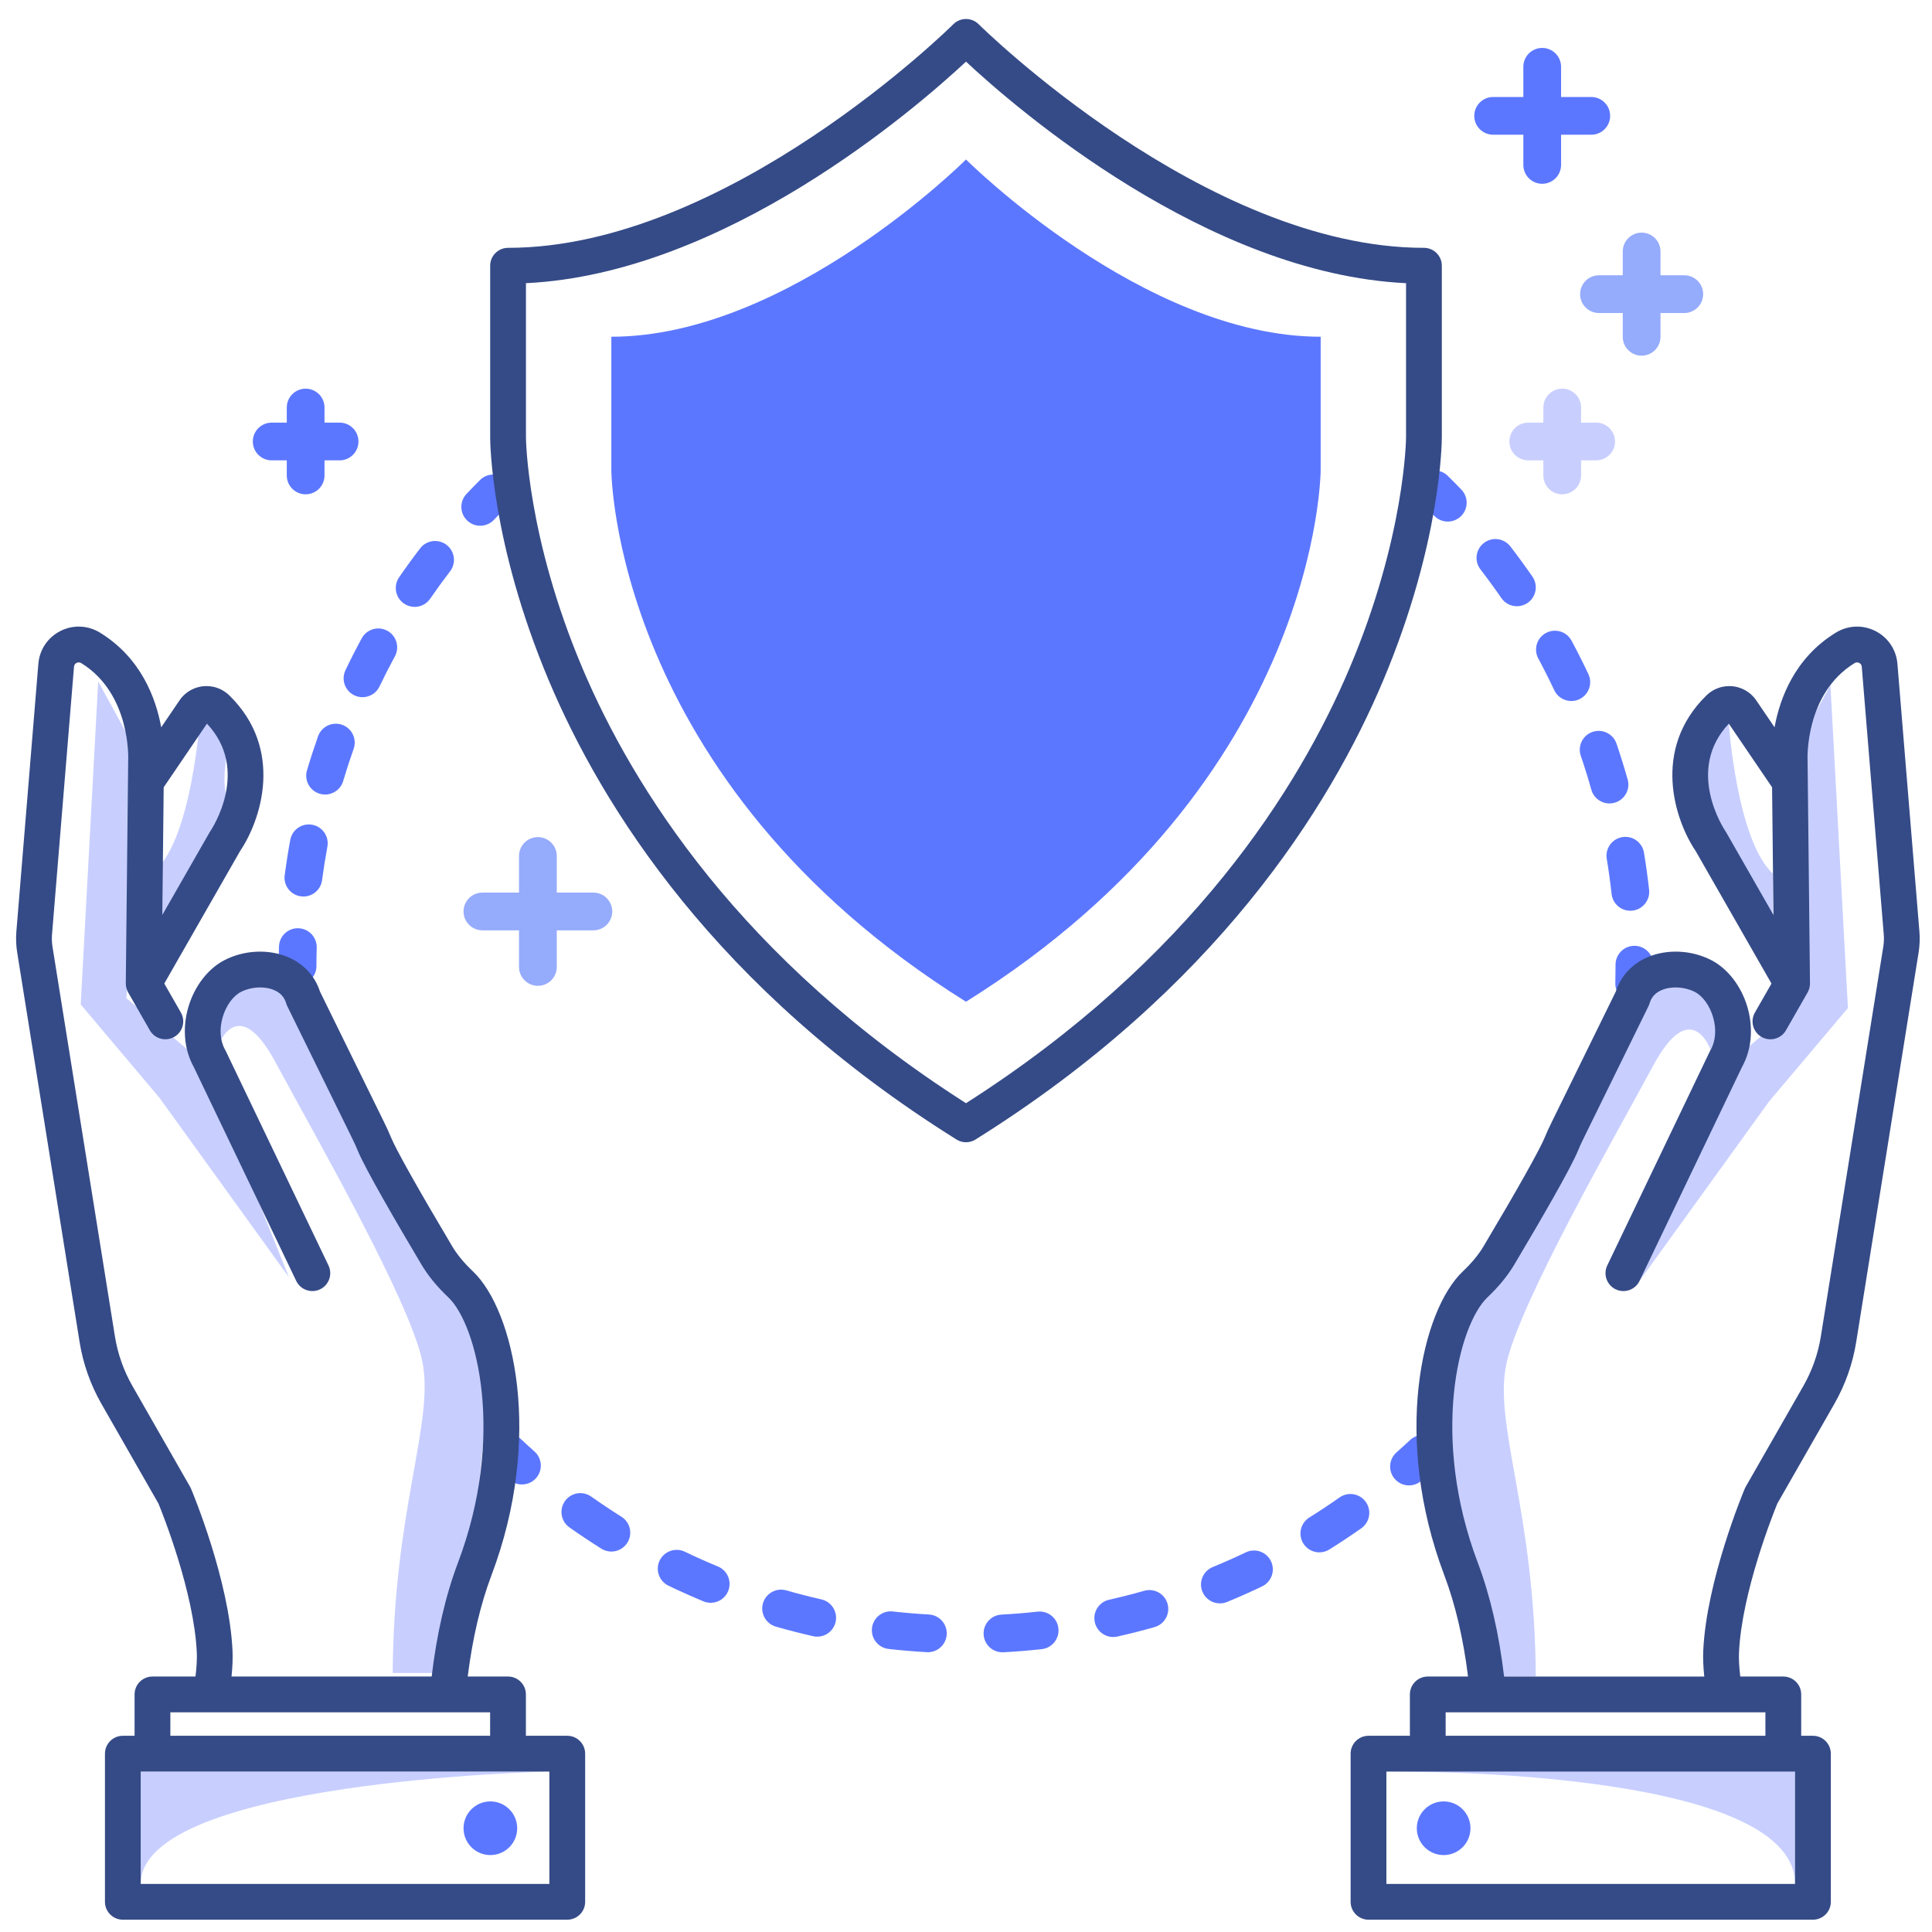<svg xmlns="http://www.w3.org/2000/svg" id="Layer_1" height="540" viewBox="0 0 540 540" width="540"><g><g fill="#485eff"><path d="m153.552 495.157s-114.217 2.468-114.217 31.405v-31.405z" opacity=".3"></path><path d="m387.501 495.157s114.217-1.532 114.217 31.405v-32.938z" opacity=".3"></path><path d="m55.833 201.265s-2.25 32.675-12.347 41.964v15.22s21.2-28.306 19.519-37.375 5.603-20.822-7.172-19.809z" opacity=".3"></path><path d="m60.917 292.427s5.429-15.308 16.02 4.382 37.624 66.689 41.099 83.689-8.027 41.191-8.273 87.096h18.922l7.511-76.096-8.188-34.483-37.327-63.498-12.611-22.253c.001 0-29.114-3.784-17.153 21.163z" opacity=".3"></path><path d="m27.447 190.468-4.888 90.276 21.989 26.065 36.226 50.206-24.232-60.206-21.233-17.822 5.241-64.581z" opacity=".3"></path><path d="m483.21 202.266s2.251 32.675 12.353 41.964v15.22s-21.21-28.306-19.528-37.375-5.606-20.823 7.175-19.809z" opacity=".3"></path><path d="m478.123 293.428s-5.432-15.308-16.027 4.382-37.643 66.69-41.119 83.69 8.031 41.191 8.277 87.096h-18.932l-7.515-76.096 8.191-34.483 37.345-63.498 12.617-22.253c.001-.001 29.13-3.786 17.163 21.162z" opacity=".3"></path><path d="m511.61 191.469 4.89 90.276-22 26.065-36.243 50.206 24.243-60.206 21.244-17.822-5.244-64.581z" opacity=".3"></path></g><g fill="#5c77ff"><path d="m456.823 264.356c-2.913 0-5.273 2.361-5.273 5.273v.371c0 1.596-.021 3.186-.061 4.77-.074 2.911 2.227 5.331 5.138 5.404.046.001.091.002.136.002 2.851 0 5.197-2.273 5.269-5.141.043-1.674.065-3.352.065-5.035v-.37c-.001-2.912-2.362-5.274-5.274-5.274z"></path><path d="m422.148 152.717c-1.78-2.306-5.09-2.731-7.397-.952-2.306 1.78-2.731 5.092-.951 7.396 2.008 2.602 3.973 5.295 5.838 8.003 1.022 1.485 2.671 2.283 4.349 2.283 1.031 0 2.072-.302 2.985-.931 2.398-1.652 3.005-4.937 1.353-7.335-1.975-2.864-4.053-5.712-6.177-8.464z"></path><path d="m451.288 224.367c2.803-.789 4.437-3.701 3.647-6.504-.941-3.343-1.99-6.71-3.116-10.011-.94-2.756-3.932-4.228-6.695-3.286-2.756.941-4.228 3.938-3.285 6.695 1.065 3.118 2.055 6.302 2.943 9.459.655 2.327 2.771 3.847 5.074 3.847.473-.002.954-.066 1.432-.2z"></path><path d="m443.962 188.424c-1.474-3.142-3.06-6.291-4.714-9.363-1.381-2.565-4.583-3.523-7.142-2.144-2.565 1.38-3.526 4.578-2.146 7.142 1.562 2.903 3.062 5.88 4.456 8.849.897 1.912 2.795 3.032 4.775 3.032.751 0 1.515-.161 2.238-.501 2.639-1.239 3.771-4.379 2.533-7.015z"></path><path d="m455.681 254.555c.192 0 .388-.011.585-.033 2.896-.319 4.982-2.926 4.663-5.82-.382-3.465-.865-6.959-1.434-10.387-.477-2.872-3.193-4.814-6.065-4.339-2.874.477-4.815 3.192-4.339 6.065.538 3.239.993 6.542 1.355 9.817.296 2.7 2.581 4.697 5.235 4.697z"></path><path d="m404.651 132.996c-2.078-2.041-5.417-2.013-7.458.065-2.042 2.077-2.012 5.416.065 7.458 1.222 1.2 2.435 2.425 3.602 3.641 1.035 1.077 2.418 1.619 3.803 1.619 1.314 0 2.632-.488 3.653-1.473 2.1-2.019 2.166-5.356.147-7.456-1.238-1.288-2.52-2.584-3.812-3.854z"></path><path d="m145.613 402.243c-2.121-1.997-5.459-1.896-7.455.226s-1.894 5.458.226 7.454c1.303 1.227 2.647 2.457 3.999 3.658 1.005.894 2.256 1.333 3.502 1.333 1.454 0 2.9-.597 3.942-1.769 1.936-2.176 1.74-5.511-.436-7.446-1.277-1.135-2.548-2.299-3.778-3.456z"></path><path d="m229.582 447.036c-3.27-.742-6.568-1.591-9.805-2.521-2.801-.807-5.721.813-6.525 3.612-.805 2.799.813 5.721 3.612 6.525 3.427.984 6.92 1.881 10.382 2.668.394.09.785.132 1.173.132 2.407 0 4.581-1.659 5.138-4.106.644-2.839-1.135-5.665-3.975-6.31z"></path><path d="m259.638 451.259c-3.362-.188-6.758-.474-10.088-.848-2.891-.329-5.505 1.757-5.829 4.652-.324 2.894 1.759 5.504 4.652 5.828 3.525.396 7.116.697 10.674.897.102.005.2.009.301.009 2.776 0 5.103-2.172 5.261-4.979.162-2.905-2.064-5.395-4.971-5.559z"></path><path d="m200.659 437.84c-3.104-1.284-6.215-2.673-9.245-4.131-2.622-1.26-5.775-.158-7.038 2.467-1.263 2.624-.158 5.775 2.467 7.038 3.207 1.543 6.5 3.014 9.785 4.373.659.272 1.342.401 2.014.401 2.07 0 4.035-1.227 4.876-3.26 1.113-2.692-.167-5.776-2.859-6.888z"></path><path d="m173.683 423.924c-2.851-1.788-5.687-3.679-8.431-5.62-2.378-1.684-5.667-1.12-7.351 1.259-1.683 2.377-1.119 5.668 1.258 7.351 2.901 2.053 5.903 4.054 8.919 5.944.871.548 1.839.809 2.797.809 1.755 0 3.472-.877 4.473-2.474 1.549-2.468.803-5.723-1.665-7.269z"></path><path d="m290.014 450.461c-3.336.365-6.736.642-10.104.822-2.908.156-5.139 2.641-4.984 5.549.152 2.813 2.479 4.991 5.262 4.991.096 0 .191-.003.286-.008 3.563-.192 7.159-.485 10.689-.872 2.896-.317 4.985-2.922 4.668-5.816-.319-2.895-2.914-4.992-5.817-4.666z"></path><path d="m348.214 433.887c-3.044 1.454-6.16 2.838-9.261 4.112-2.695 1.107-3.98 4.188-2.874 6.882.838 2.038 2.806 3.271 4.88 3.271.668 0 1.347-.128 2.002-.396 3.282-1.35 6.579-2.814 9.799-4.353 2.628-1.255 3.741-4.404 2.484-7.031-1.254-2.628-4.4-3.742-7.03-2.485z"></path><path d="m319.815 444.632c-3.225.918-6.526 1.759-9.819 2.499-2.841.639-4.627 3.46-3.987 6.302.551 2.452 2.728 4.117 5.14 4.117.383 0 .771-.042 1.162-.129 3.484-.783 6.981-1.674 10.395-2.646 2.802-.799 4.425-3.716 3.626-6.517-.799-2.802-3.717-4.426-6.517-3.626z"></path><path d="m374.411 418.54c-2.746 1.935-5.588 3.818-8.443 5.602-2.472 1.542-3.226 4.795-1.684 7.267 1 1.603 2.72 2.482 4.479 2.482.952 0 1.917-.259 2.786-.801 3.023-1.886 6.029-3.88 8.935-5.926 2.382-1.678 2.952-4.967 1.275-7.349s-4.966-2.951-7.348-1.275z"></path><path d="m394.112 402.503c-1.248 1.167-2.522 2.33-3.789 3.449-2.179 1.932-2.383 5.265-.451 7.445 1.042 1.176 2.492 1.777 3.95 1.777 1.243 0 2.489-.437 3.494-1.326 1.339-1.185 2.686-2.413 4.004-3.647 2.127-1.991 2.235-5.328.244-7.454s-5.326-2.237-7.452-.244z"></path><path d="m134.221 146.949c1.399 0 2.796-.554 3.833-1.651 1.163-1.229 2.364-2.465 3.571-3.672 2.061-2.06 2.061-5.399 0-7.458-2.06-2.059-5.397-2.059-7.457 0-1.277 1.277-2.55 2.585-3.778 3.886-2.001 2.116-1.907 5.454.21 7.454 1.018.962 2.321 1.441 3.621 1.441z"></path><path d="m108.254 176.298c-2.561-1.392-5.762-.444-7.151 2.114-1.584 2.914-3.113 5.91-4.544 8.909-1.254 2.628-.142 5.776 2.487 7.031.732.351 1.507.516 2.269.516 1.969 0 3.857-1.107 4.763-3.002 1.352-2.832 2.796-5.664 4.293-8.417 1.389-2.559.442-5.761-2.117-7.151z"></path><path d="m124.817 152.294c-2.312-1.77-5.621-1.332-7.393.979-2.021 2.637-3.997 5.36-5.873 8.093-1.648 2.4-1.039 5.684 1.361 7.332.913.627 1.952.928 2.98.928 1.68 0 3.33-.801 4.353-2.289 1.773-2.583 3.642-5.157 5.552-7.648 1.771-2.314 1.332-5.624-.98-7.395z"></path><path d="m95.629 202.585c-2.745-.974-5.758.464-6.731 3.208-1.108 3.127-2.149 6.326-3.093 9.508-.828 2.792.764 5.728 3.557 6.555.501.149 1.005.22 1.502.22 2.274 0 4.374-1.483 5.054-3.775.893-3.007 1.876-6.03 2.923-8.984.971-2.745-.466-5.759-3.212-6.732z"></path><path d="m87.28 230.522c-2.866-.533-5.616 1.359-6.146 4.223-.604 3.255-1.131 6.576-1.566 9.872-.382 2.887 1.649 5.537 4.537 5.919.234.03.468.045.697.045 2.605 0 4.871-1.93 5.222-4.583.411-3.115.909-6.254 1.479-9.33.531-2.863-1.36-5.615-4.223-6.146z"></path><path d="m83.398 259.454c-2.927-.109-5.338 2.213-5.419 5.124-.05 1.787-.075 3.61-.075 5.421 0 2.913 2.361 5.273 5.273 5.273s5.273-2.36 5.273-5.273c0-1.713.023-3.438.07-5.127.083-2.909-2.212-5.335-5.122-5.418z"></path></g><g fill="#354b87"><path d="m158.552 485.157h-11.562v-11.562c0-2.762-2.239-5-5-5h-11.259c1.324-10.615 3.545-20.12 6.633-28.298 14.536-38.442 6.329-74.037-5.183-84.95-2.497-2.369-4.388-4.656-5.778-6.989-9.469-15.914-15.721-27.046-17.147-30.529-.542-1.334-1.182-2.733-2.002-4.386l-17.807-36.27c-1.409-4.355-4.538-7.761-8.855-9.62-5.456-2.348-12.281-2.043-17.812.791-4.597 2.353-8.373 7.225-10.102 13.034-1.753 5.891-1.214 12.016 1.474 16.842l28.645 59.796c1.193 2.49 4.178 3.538 6.669 2.35 2.49-1.193 3.542-4.18 2.349-6.67l-28.716-59.946c-.052-.108-.108-.216-.168-.32-1.423-2.491-1.667-5.844-.668-9.198.951-3.192 2.895-5.869 5.078-6.986 2.858-1.468 6.595-1.671 9.297-.506 1.749.753 2.844 1.959 3.349 3.688.081.275.185.544.312.802l17.989 36.641c.717 1.444 1.258 2.629 1.71 3.739 2.094 5.112 10.842 20.148 17.814 31.867 1.868 3.134 4.317 6.118 7.488 9.128 8.124 7.701 15.978 39.069 2.709 74.159-3.488 9.237-5.952 19.932-7.353 31.833h-55.946c.283-2.728.378-5.107.283-7.182-.896-19.663-11.156-44.269-11.592-45.307-.079-.187-.168-.368-.269-.544l-16.084-28.12c-2.483-4.339-4.143-9.038-4.933-13.969l-17.438-108.838c-.185-1.148-.231-2.307-.136-3.45l6.146-74.843c.049-.598.412-.902.707-1.052.252-.126.757-.289 1.319.056 13.842 8.492 13.134 26.721 13.126 26.887-.004.073-.006.146-.007.219l-.064 5.968c0 .004-.001.009-.001.014l-.607 56.413c0 .019.004.037.004.056 0 .234.019.467.051.697.013.092.034.182.052.272.031.156.067.312.113.464.029.097.061.191.095.285.054.146.116.288.184.43.041.086.079.173.125.256.014.025.023.052.037.076l6.054 10.582c1.372 2.398 4.426 3.23 6.823 1.857 2.397-1.371 3.229-4.426 1.857-6.822l-4.634-8.1 21.209-37.069c5.767-8.535 12.413-28.339-3.034-43.47-1.718-1.675-3.983-2.598-6.377-2.598-3.023 0-5.842 1.492-7.542 3.992l-5.114 7.521c-1.472-8.063-5.62-19.4-17.12-26.455-3.39-2.08-7.528-2.247-11.071-.45-3.528 1.79-5.827 5.211-6.15 9.153l-6.146 74.839c-.161 1.945-.084 3.918.229 5.859l17.435 108.833c.982 6.125 3.044 11.964 6.127 17.352l15.925 27.842c1.096 2.673 9.943 24.741 10.711 41.62.083 1.804-.041 4.063-.358 6.725h-12.029c-2.761 0-5 2.238-5 5v11.562h-3.281c-2.761 0-5 2.238-5 5v41.405c0 2.762 2.239 5 5 5h124.217c2.761 0 5-2.238 5-5v-41.405c0-2.763-2.239-5.001-5-5.001zm-100.709-282.891c12.23 13.005 1.39 29.393.923 30.083-.077.113-.15.229-.218.348l-13.18 23.035.384-35.682zm-10.227 276.329h89.374v6.562h-89.374zm105.936 47.967h-114.217v-31.405h3.281 99.374 11.562z"></path><path d="m536.481 260.37-6.147-74.842c-.323-3.942-2.623-7.364-6.15-9.153-3.545-1.797-7.683-1.628-11.071.451-11.499 7.055-15.647 18.391-17.12 26.455l-5.114-7.523c-1.7-2.499-4.52-3.991-7.543-3.991-2.394 0-4.658.923-6.385 2.606-15.439 15.123-8.793 34.927-3.026 43.462l21.21 37.07-4.633 8.1c-1.371 2.396-.54 5.451 1.857 6.822 2.397 1.373 5.451.54 6.822-1.857l6.054-10.582c.016-.027.026-.058.042-.086.041-.074.074-.151.111-.229.072-.149.139-.301.195-.456.032-.089.062-.178.089-.268.048-.16.087-.322.119-.486.017-.085.036-.168.048-.254.036-.25.059-.503.056-.758v-.001l-.607-56.413s0 0 0-.001l-.064-5.979c-.001-.062-.004-.141-.007-.203-.009-.183-.717-18.412 13.125-26.903.563-.346 1.067-.184 1.319-.056.295.15.658.454.707 1.053l6.148 74.847c.094 1.142.048 2.3-.139 3.451l-17.437 108.829c-.789 4.93-2.448 9.63-4.932 13.97l-16.084 28.119c-.101.176-.19.357-.27.544-.437 1.038-10.698 25.644-11.593 45.304-.094 2.043.004 4.45.286 7.184h-55.951c-1.4-11.902-3.864-22.598-7.354-31.835-13.268-35.089-5.414-66.456 2.713-74.16 3.169-3.008 5.617-5.992 7.489-9.129 6.97-11.715 15.718-26.751 17.818-31.878.446-1.1.987-2.282 1.714-3.744l17.979-36.621c.127-.258.23-.526.312-.803.504-1.729 1.6-2.935 3.348-3.687 2.703-1.165 6.44-.96 9.303.508 2.179 1.115 4.123 3.792 5.073 6.985.998 3.354.755 6.706-.668 9.196-.061.104-.116.212-.169.32l-28.717 59.947c-1.192 2.49-.141 5.477 2.35 6.67 2.493 1.189 5.477.14 6.67-2.35l28.645-59.797c2.688-4.825 3.228-10.95 1.475-16.84-1.729-5.809-5.505-10.682-10.099-13.033-5.535-2.838-12.361-3.141-17.816-.792-4.317 1.858-7.446 5.264-8.854 9.621l-17.795 36.246c-.83 1.671-1.47 3.072-2.008 4.396-1.432 3.495-7.684 14.627-17.149 30.535-1.395 2.337-3.286 4.625-5.78 6.993-11.514 10.914-19.721 46.508-5.186 84.95 3.089 8.178 5.309 17.683 6.634 28.3h-11.259c-2.762 0-5 2.238-5 5v11.562h-11.563c-2.762 0-5 2.238-5 5v41.405c0 2.762 2.238 5 5 5h124.217c2.762 0 5-2.238 5-5v-41.405c0-2.762-2.238-5-5-5h-3.28v-11.562c0-2.762-2.238-5-5-5h-12.03c-.316-2.66-.439-4.918-.355-6.726.766-16.844 9.615-38.941 10.711-41.619l15.925-27.84c3.084-5.39 5.146-11.229 6.127-17.354l17.435-108.823c.313-1.942.39-3.916.229-5.862zm-54.184-28.006c-.477-.705-11.32-17.1.913-30.098l12.093 17.786.366 34.079.018 1.604-13.181-23.037c-.062-.109-.139-.23-.209-.334zm19.421 294.198h-114.217v-31.405h11.563 99.374 3.28zm-8.28-41.405h-89.374v-6.562h77.997c.004 0 .007.001.011.001s.008-.001.012-.001h11.354z"></path><path d="m402.994 122.269v-47.998c0-2.761-2.238-5-5-5-61.146 0-123.835-61.876-124.461-62.501-1.951-1.949-5.116-1.949-7.068.001-.625.625-63.242 62.5-124.46 62.5-2.761 0-5 2.239-5 5v47.999c0 1.185.186 29.451 16.391 67.938 14.878 35.335 46.726 86.276 113.954 128.295.811.507 1.73.76 2.65.76s1.839-.253 2.65-.76c67.228-42.019 99.074-92.96 113.953-128.295 16.205-38.488 16.391-66.754 16.391-67.939zm-132.994 186.08c-62.976-40.157-93.035-88.146-107.185-121.543-15.563-36.728-15.81-64.268-15.81-64.536v-43.12c55.643-2.665 108.887-48.77 122.995-61.92 14.107 13.15 67.352 59.255 122.994 61.92v43.113c-.001.273-.247 27.813-15.81 64.542-14.15 33.397-44.208 81.387-107.184 121.544z"></path></g><path d="m369.13 94.119v37.174s0 86.738-99.13 148.695c-99.13-61.957-99.13-148.695-99.13-148.695v-37.174c49.564 0 99.13-49.539 99.13-49.539s49.565 49.539 99.13 49.539z" fill="#5c77ff"></path><path d="m470.761 76.943h-6.649v-6.648c0-2.912-2.36-5.273-5.273-5.273s-5.273 2.361-5.273 5.273v6.648h-6.647c-2.913 0-5.273 2.361-5.273 5.273 0 2.911 2.36 5.273 5.273 5.273h6.647v6.648c0 2.912 2.36 5.273 5.273 5.273s5.273-2.361 5.273-5.273v-6.647h6.649c2.913 0 5.273-2.362 5.273-5.273 0-2.913-2.362-5.274-5.273-5.274z" fill="#95abfc"></path><path d="m436.641 108.633c-2.913 0-5.273 2.361-5.273 5.273v4.219h-4.219c-2.913 0-5.273 2.361-5.273 5.273s2.36 5.273 5.273 5.273h4.219v4.219c0 2.912 2.36 5.273 5.273 5.273 2.912 0 5.273-2.361 5.273-5.273v-4.219h4.219c2.912 0 5.273-2.361 5.273-5.273s-2.361-5.273-5.273-5.273h-4.219v-4.219c0-2.912-2.361-5.273-5.273-5.273z" fill="#485eff" opacity=".3"></path><path d="m417.337 37.656h8.442v8.441c0 2.912 2.36 5.273 5.273 5.273s5.273-2.361 5.273-5.273v-8.441h8.442c2.913 0 5.273-2.362 5.273-5.273 0-2.912-2.36-5.273-5.273-5.273h-8.442v-8.442c0-2.912-2.36-5.273-5.273-5.273s-5.273 2.361-5.273 5.273v8.442h-8.442c-2.913 0-5.273 2.361-5.273 5.273 0 2.911 2.361 5.273 5.273 5.273z" fill="#5c77ff"></path><path d="m80.156 132.89c0 2.912 2.361 5.273 5.273 5.273s5.273-2.361 5.273-5.273v-4.219h4.219c2.912 0 5.273-2.361 5.273-5.273s-2.361-5.273-5.273-5.273h-4.219v-4.219c0-2.912-2.361-5.273-5.273-5.273s-5.273 2.361-5.273 5.273v4.219h-4.219c-2.912 0-5.273 2.361-5.273 5.273s2.361 5.273 5.273 5.273h4.219z" fill="#5c77ff"></path><path d="m165.852 260.03c2.912 0 5.273-2.361 5.273-5.273s-2.361-5.273-5.273-5.273h-10.236v-10.236c0-2.912-2.361-5.273-5.273-5.273-2.911 0-5.273 2.361-5.273 5.273v10.236h-10.236c-2.912 0-5.273 2.361-5.273 5.273s2.361 5.273 5.273 5.273h10.236v10.235c0 2.912 2.362 5.273 5.273 5.273 2.912 0 5.273-2.361 5.273-5.273v-10.235z" fill="#95abfc"></path><circle cx="403.502" cy="511" fill="#5c77ff" r="7.5"></circle><circle cx="137.06" cy="511" fill="#5c77ff" r="7.5"></circle></g></svg>